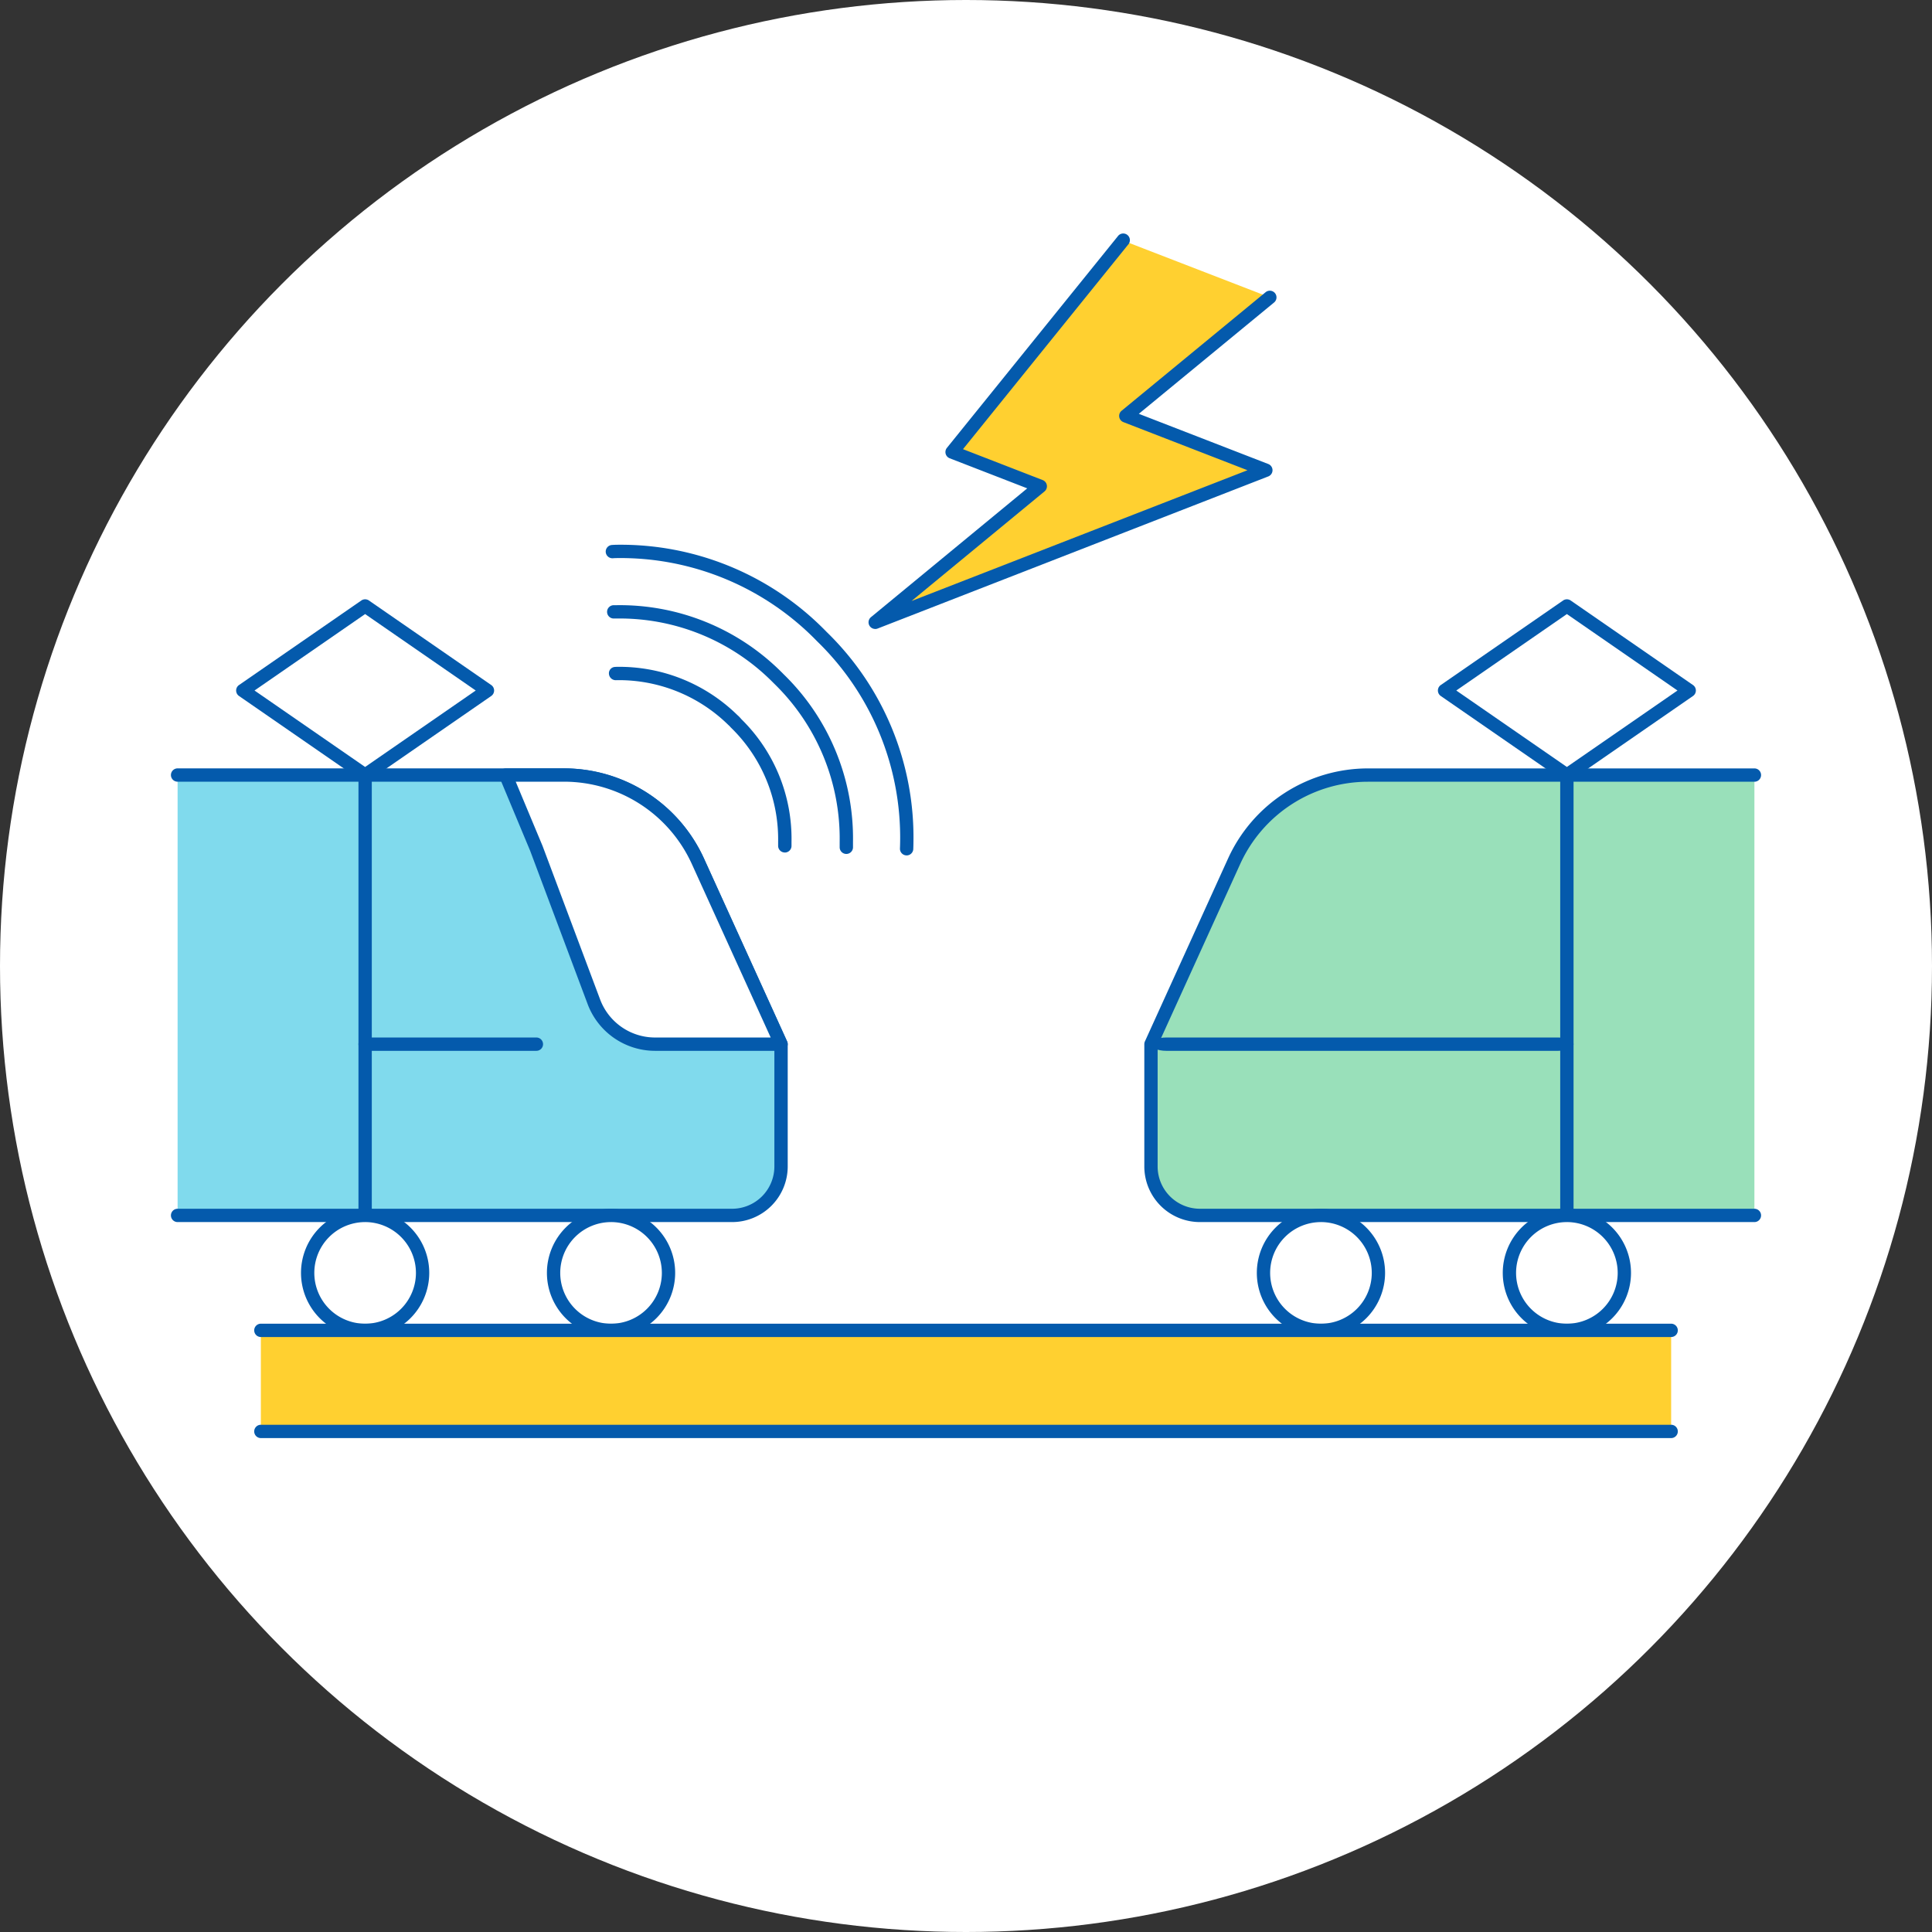 <svg xmlns="http://www.w3.org/2000/svg" width="174" height="174" viewBox="0 0 174 174">
  <rect x="0" y="0" width="174" height="174" fill="#333333" stroke="none"/>
  <g id="img_product_signal3" transform="translate(-1017 -2234.5)">
    <circle id="楕円形_192" data-name="楕円形 192" cx="87" cy="87" r="87" transform="translate(1017 2234.5)" fill="#fff"/>
    <g id="グループ_51145" data-name="グループ 51145" transform="translate(1032.395 2255.563)">
      <g id="グループ_51146" data-name="グループ 51146">
        <path id="パス_120503" data-name="パス 120503" d="M55.29,55.714h-.005a.6.6,0,0,1-.6-.6v-.364a14.02,14.02,0,0,0-4.223-10.258h0a.562.562,0,0,1-.054-.055,1.9,1.9,0,0,0-.21-.211,14.062,14.062,0,0,0-10.07-4.032.616.616,0,0,1-.679-.55.571.571,0,0,1,.519-.64c.014,0,.145-.01.16-.01A15.2,15.2,0,0,1,51.008,43.33a2.839,2.839,0,0,1,.3.3.871.871,0,0,1,.066.076,15.093,15.093,0,0,1,4.516,11.038v.374a.6.6,0,0,1-.6.6" fill="#045aac"/>
        <path id="パス_120504" data-name="パス 120504" d="M60.827,55.845H60.82a.6.6,0,0,1-.593-.607v-.482A19.461,19.461,0,0,0,54.35,40.528l-.21-.209a19.427,19.427,0,0,0-14.021-5.677c-.077,0-.163,0-.247,0a.6.6,0,0,1,.016-1.2h.219A20.593,20.593,0,0,1,54.97,39.451l.227.227a20.62,20.62,0,0,1,6.231,15.074v.5a.6.6,0,0,1-.6.593" fill="#045aac"/>
        <path id="パス_120505" data-name="パス 120505" d="M66.257,55.976h-.021a.6.6,0,0,1-.579-.62c.007-.2.013-.4.016-.6a24.627,24.627,0,0,0-7.479-18.065A24.66,24.66,0,0,0,40.128,29.2h-.017c-.093,0-.205.008-.317.015a.606.606,0,0,1-.636-.561.6.6,0,0,1,.562-.636c.124-.008.249-.014.373-.018h.018a25.825,25.825,0,0,1,18.931,7.84,25.781,25.781,0,0,1,7.83,18.922c0,.218-.009.428-.015.636a.6.6,0,0,1-.6.58" fill="#045aac"/>
        <path id="パス_120506" data-name="パス 120506" d="M.6,88.4H50.54a4.407,4.407,0,0,0,4.406-4.407V72.978L47.452,56.49a13.22,13.22,0,0,0-12.035-7.749H.6" fill="#80daed"/>
        <path id="パス_120507" data-name="パス 120507" d="M50.54,89H.6a.6.6,0,1,1,0-1.2H50.54a3.812,3.812,0,0,0,3.807-3.807V73.107L46.906,56.738a12.648,12.648,0,0,0-11.489-7.4H.6a.6.6,0,0,1,0-1.2H35.417A13.849,13.849,0,0,1,48,56.242l7.494,16.487a.593.593,0,0,1,.054.248V83.994A5.012,5.012,0,0,1,50.54,89" fill="#045aac"/>
        <path id="パス_120508" data-name="パス 120508" d="M54.946,72.977,47.452,56.49a13.219,13.219,0,0,0-12.035-7.75H30.152l2.76,6.61L38.1,69.176a5.858,5.858,0,0,0,5.485,3.8Z" fill="#fff"/>
        <path id="パス_120509" data-name="パス 120509" d="M54.947,73.577H43.582a6.488,6.488,0,0,1-6.046-4.19L32.352,55.561,29.6,48.971a.6.6,0,0,1,.554-.831h5.264A13.849,13.849,0,0,1,48,56.241l7.494,16.488a.6.6,0,0,1-.545.848M31.053,49.34l2.414,5.779,5.192,13.846a5.284,5.284,0,0,0,4.923,3.412H54.015L46.907,56.738a12.648,12.648,0,0,0-11.49-7.4Z" fill="#045aac"/>
        <line id="線_685" data-name="線 685" x1="15.423" transform="translate(17.49 72.977)" fill="#ffd030"/>
        <path id="パス_120510" data-name="パス 120510" d="M32.913,73.577H17.489a.6.6,0,0,1,0-1.2H32.913a.6.6,0,1,1,0,1.2" fill="#045aac"/>
        <line id="線_686" data-name="線 686" y2="39.66" transform="translate(17.49 48.74)" fill="#ffd030"/>
        <path id="パス_120511" data-name="パス 120511" d="M17.489,89a.6.6,0,0,1-.6-.6V48.74a.6.6,0,1,1,1.2,0V88.4a.6.6,0,0,1-.6.6" fill="#045aac"/>
        <path id="パス_120512" data-name="パス 120512" d="M17.49,33.512,6.472,41.126,17.49,48.741l11.017-7.615Z" fill="#fff"/>
        <path id="パス_120513" data-name="パス 120513" d="M17.489,49.341a.6.6,0,0,1-.341-.107L6.132,41.62a.6.6,0,0,1,0-.988l11.016-7.614a.6.6,0,0,1,.682,0l11.016,7.614a.6.6,0,0,1,0,.988L17.83,49.234a.6.6,0,0,1-.341.107M7.528,41.126l9.961,6.885,9.961-6.885-9.961-6.885Z" fill="#045aac"/>
        <path id="パス_120514" data-name="パス 120514" d="M44.813,93.576A5.175,5.175,0,1,1,39.637,88.4a5.176,5.176,0,0,1,5.176,5.176" fill="#fff"/>
        <path id="パス_120515" data-name="パス 120515" d="M39.638,99.352a5.775,5.775,0,1,1,5.774-5.776,5.782,5.782,0,0,1-5.774,5.776m0-10.351a4.576,4.576,0,1,0,4.575,4.575A4.581,4.581,0,0,0,39.638,89" fill="#045aac"/>
        <path id="パス_120516" data-name="パス 120516" d="M22.665,93.576A5.176,5.176,0,1,1,17.489,88.4a5.176,5.176,0,0,1,5.176,5.176" fill="#fff"/>
        <path id="パス_120517" data-name="パス 120517" d="M17.489,99.352a5.775,5.775,0,1,1,5.775-5.776,5.782,5.782,0,0,1-5.775,5.776m0-10.351a4.576,4.576,0,1,0,4.576,4.575A4.581,4.581,0,0,0,17.489,89" fill="#045aac"/>
        <path id="パス_120518" data-name="パス 120518" d="M142.611,88.4H92.671a4.407,4.407,0,0,1-4.406-4.407V72.978L95.759,56.49a13.22,13.22,0,0,1,12.035-7.749h34.817" fill="#99e0ba"/>
        <path id="パス_120519" data-name="パス 120519" d="M142.611,89H92.671a5.012,5.012,0,0,1-5.006-5.007V72.977a.591.591,0,0,1,.053-.248l7.495-16.487a13.848,13.848,0,0,1,12.581-8.1h34.817a.6.6,0,1,1,0,1.2H107.794a12.647,12.647,0,0,0-11.49,7.4l-7.44,16.368V83.994A3.812,3.812,0,0,0,92.671,87.8h49.94a.6.6,0,1,1,0,1.2" fill="#045aac"/>
        <line id="線_687" data-name="線 687" x2="15.423" transform="translate(110.298 72.977)" fill="#ffd030"/>
        <path id="パス_120522" data-name="パス 120522" d="M146.382,73.577H111.07c-.758,0-1.371-.269-1.371-.6s.614-.6,1.371-.6h35.312c.758,0,1.374.268,1.374.6s-.616.6-1.374.6" transform="translate(-21.434)" fill="#045aac"/>
        <line id="線_688" data-name="線 688" y2="39.66" transform="translate(125.721 48.74)" fill="#ffd030"/>
        <path id="パス_120523" data-name="パス 120523" d="M125.722,89a.6.6,0,0,1-.6-.6V48.74a.6.6,0,1,1,1.2,0V88.4a.6.6,0,0,1-.6.6" fill="#045aac"/>
        <path id="パス_120524" data-name="パス 120524" d="M125.721,33.512l11.017,7.614-11.017,7.615L114.7,41.126Z" fill="#fff"/>
        <path id="パス_120525" data-name="パス 120525" d="M125.722,49.341a.6.6,0,0,1-.341-.107L114.365,41.62a.6.6,0,0,1,0-.988l11.016-7.614a.6.6,0,0,1,.682,0l11.016,7.614a.6.6,0,0,1,0,.988l-11.016,7.614a.6.6,0,0,1-.341.107m-9.961-8.215,9.961,6.885,9.961-6.885-9.961-6.885Z" fill="#045aac"/>
        <path id="パス_120526" data-name="パス 120526" d="M98.4,93.576a5.175,5.175,0,1,0,5.176-5.176A5.176,5.176,0,0,0,98.4,93.576" fill="#fff"/>
        <path id="パス_120527" data-name="パス 120527" d="M103.573,99.352a5.775,5.775,0,1,1,5.775-5.776,5.782,5.782,0,0,1-5.775,5.776m0-10.351a4.576,4.576,0,1,0,4.576,4.575A4.581,4.581,0,0,0,103.573,89" fill="#045aac"/>
        <path id="パス_120528" data-name="パス 120528" d="M120.546,93.576a5.176,5.176,0,1,0,5.176-5.176,5.176,5.176,0,0,0-5.176,5.176" fill="#fff"/>
        <path id="パス_120529" data-name="パス 120529" d="M125.722,99.352a5.775,5.775,0,1,1,5.775-5.776,5.782,5.782,0,0,1-5.775,5.776m0-10.351a4.576,4.576,0,1,0,4.576,4.575A4.581,4.581,0,0,0,125.722,89" fill="#045aac"/>
        <rect id="長方形_29332" data-name="長方形 29332" width="127.013" height="9.102" transform="translate(8.099 98.752)" fill="#ffd030"/>
        <path id="パス_120530" data-name="パス 120530" d="M135.112,99.352H8.1a.6.6,0,0,1,0-1.2H135.112a.6.6,0,1,1,0,1.2" fill="#045aac"/>
        <path id="パス_120531" data-name="パス 120531" d="M135.112,108.454H8.1a.6.6,0,0,1,0-1.2H135.112a.6.6,0,1,1,0,1.2" fill="#045aac"/>
        <path id="パス_120532" data-name="パス 120532" d="M98.971,5.717,86,16.395l12.615,4.891-35.184,13.7,14.866-12.25-7.942-3.079L85.738.6" fill="#ffd030" fill-rule="evenodd"/>
        <path id="パス_120533" data-name="パス 120533" d="M63.428,35.582a.6.6,0,0,1-.382-1.063l14.075-11.6-6.986-2.709a.6.6,0,0,1-.25-.936L85.271.224A.6.6,0,1,1,86.2.978L71.335,19.39l7.176,2.783a.6.6,0,0,1,.165,1.022L66.7,33.065,96.955,21.287,85.781,16.954a.6.6,0,0,1-.165-1.022L98.59,5.253a.6.6,0,0,1,.762.927L87.17,16.206l11.659,4.521a.6.6,0,0,1,0,1.118l-35.184,13.7a.6.6,0,0,1-.218.041" fill="#045aac"/>
      </g>
    </g>
  </g>
</svg>
